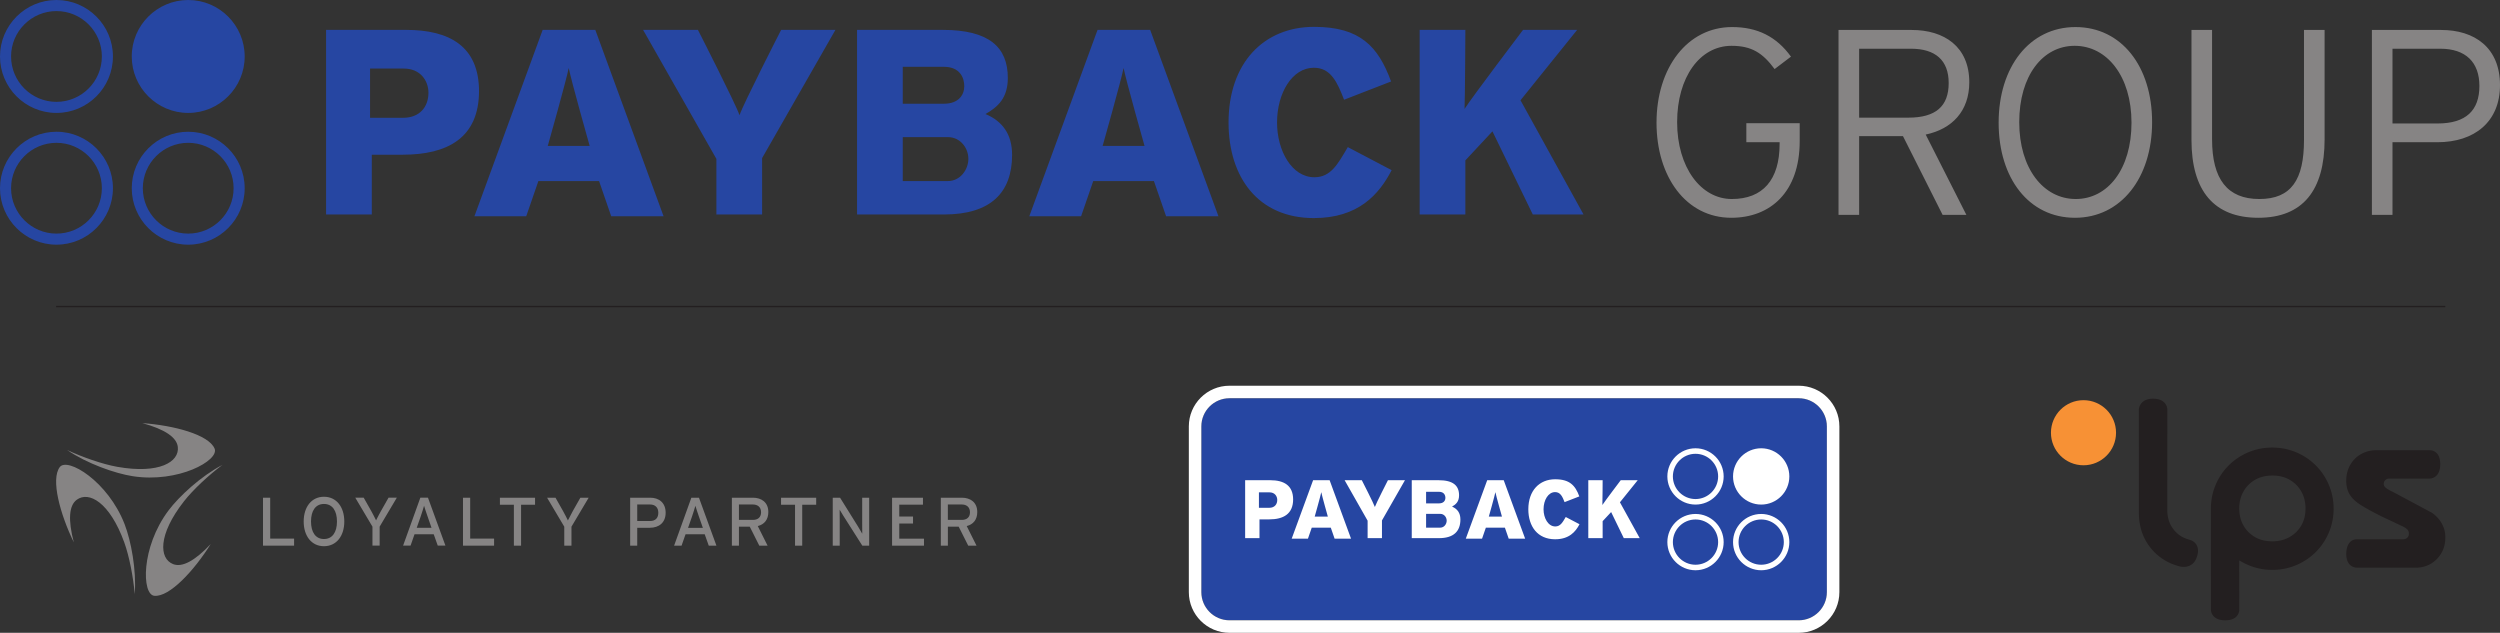 <svg xmlns="http://www.w3.org/2000/svg" width="820.629" height="207.72"><rect width="100%" height="100%" fill="#333333" stroke="none"/><path fill="#231f20" d="M801.999 172.825c-.463-1.056-.992-1.926-1.575-2.585-.6-.68-1.204-1.244-1.796-1.673l-.099-.082a1.4 1.4 0 0 1-.245-.17l-13.003-6.958a1 1 0 0 1-.161-.056h-.005l-.216-.095c-.806-.433-1.359-.772-1.696-1.04-.488-.391-.736-.836-.736-1.318 0-.524.202-.975.585-1.301a1.77 1.77 0 0 1 1.177-.455h13.308c.422 0 3.476-.213 3.476-4.71 0-4.495-2.978-4.595-3.485-4.61h-17.5c-1.775 0-3.439.421-4.948 1.253-1.496.827-2.704 2.018-3.59 3.543-.883 1.53-1.333 3.292-1.333 5.232 0 1.768.374 3.275 1.108 4.476.75 1.232 1.916 2.364 3.47 3.368 1.632 1.055 4.033 2.376 7.14 3.928l6.461 3.048c.433.186.85.41 1.233.664.491.33.778.615.931.922.144.285.215.63.215 1.051 0 .524-.203.975-.586 1.302a1.77 1.77 0 0 1-1.176.453h-15.418c-.466.037-3.32.115-3.378 4.9.058 4.167 2.928 4.408 3.378 4.423h20.054c2.595-.162 4.787-1.178 6.499-3.022 1.719-1.844 2.59-4.144 2.59-6.834 0-1.395-.229-2.624-.678-3.652zm-46.579-.357-.001.001c-.912 1.595-2.216 2.88-3.875 3.82-1.657.934-3.567 1.407-5.675 1.407s-4.082-.476-5.684-1.415a10.3 10.3 0 0 1-3.781-3.813c-.91-1.595-1.37-3.468-1.37-5.57s.477-3.99 1.415-5.613a10.2 10.2 0 0 1 3.834-3.817c1.602-.907 3.512-1.367 5.673-1.367s3.984.46 5.588 1.366a10.2 10.2 0 0 1 3.83 3.818c.94 1.623 1.415 3.511 1.415 5.614 0 2.101-.46 3.977-1.369 5.569m7.905-15.564a19.77 19.77 0 0 0-7.341-7.319v-.001c-3.09-1.774-6.495-2.674-10.116-2.674s-7.023.9-10.113 2.675a19.76 19.76 0 0 0-7.346 7.318c-1.78 3.078-2.682 6.472-2.682 10.084v.858l.004 32.292c-.004.335.213 3.486 4.709 3.486s4.615-3.168 4.61-3.486l-.017-16.162 1.182.64a20 20 0 0 0 9.653 2.453c3.624 0 7.028-.901 10.116-2.677a19.73 19.73 0 0 0 7.341-7.318c1.783-3.082 2.687-6.476 2.687-10.085s-.904-7.003-2.687-10.084m-43.998 20.491-.786-.273-.002.006a4 4 0 0 0-.376-.127 3 3 0 0 1-.163-.046l-.01-.003c-.437-.146-.867-.32-1.28-.518-1.52-.73-2.797-1.886-3.791-3.438-.998-1.552-1.503-3.447-1.503-5.633l.016-33.02c-.004-.237-.213-3.477-4.71-3.477-4.217 0-4.645 3.189-4.64 3.474l.002 33.894c0 3.653.85 6.915 2.525 9.698a17.3 17.3 0 0 0 6.866 6.47c1.194.63 2.54 1.137 4.006 1.516l-.002.006s4.148 1.217 5.625-3.03-1.643-5.451-1.777-5.5"/><path fill="#f79135" d="M673.228 142.044c0-5.9 4.783-10.683 10.683-10.683s10.682 4.783 10.682 10.683-4.782 10.683-10.682 10.683-10.683-4.783-10.683-10.683"/><path fill="#2646a2" d="M403.583 130.721a9.24 9.24 0 0 0-9.24 9.24v54.412a9.24 9.24 0 0 0 9.24 9.24h186.849c5.103 0 9.241-4.137 9.241-9.24V139.96c0-5.103-4.138-9.239-9.241-9.239z"/><path fill="#fff" d="M556.553 148.959c-4.096 0-7.428 3.332-7.428 7.428s3.332 7.428 7.428 7.428 7.428-3.332 7.428-7.428-3.332-7.428-7.428-7.428m0 16.668c-5.094 0-9.24-4.146-9.24-9.24s4.146-9.24 9.24-9.24 9.24 4.145 9.24 9.24-4.145 9.24-9.24 9.24m0 4.891c-4.096 0-7.428 3.333-7.428 7.429s3.332 7.428 7.428 7.428 7.428-3.332 7.428-7.428-3.332-7.429-7.428-7.429m0 16.669c-5.094 0-9.24-4.146-9.24-9.24s4.146-9.24 9.24-9.24 9.24 4.145 9.24 9.24-4.145 9.24-9.24 9.24m21.563-21.56c-5.096 0-9.243-4.144-9.243-9.236 0-5.098 4.147-9.244 9.243-9.244 5.093 0 9.237 4.146 9.237 9.244 0 5.092-4.144 9.236-9.237 9.236m-.004 4.891c-4.096 0-7.428 3.333-7.428 7.429s3.332 7.428 7.428 7.428 7.43-3.332 7.43-7.428-3.334-7.429-7.43-7.429m0 16.669c-5.095 0-9.239-4.146-9.239-9.24s4.144-9.24 9.239-9.24 9.241 4.145 9.241 9.24-4.145 9.24-9.241 9.24"/><path fill="#fff" d="M403.583 130.72c-5.095 0-9.24 4.145-9.24 9.24v54.413c0 5.095 4.145 9.24 9.24 9.24h186.85c5.095 0 9.24-4.145 9.24-9.24V139.96c0-5.095-4.145-9.24-9.24-9.24zm186.85 77h-186.85c-7.359 0-13.347-5.988-13.347-13.347V139.96c0-7.359 5.988-13.346 13.347-13.346h186.85c7.359 0 13.347 5.987 13.347 13.346v54.413c0 7.359-5.988 13.347-13.347 13.347"/><path fill="#fff" d="M419.261 164.11c0 1.442-.889 2.575-2.617 2.575h-3.399v-5.07h3.484c1.7 0 2.532 1.246 2.532 2.495m5.211-.146c0-4.612-3.003-6.334-7.517-6.334h-8.236v19.015h4.708v-6.157h3.168c4.628 0 7.877-1.723 7.877-6.58m36.709-6.278h-5.592s-3.928 7.68-4.288 8.79c-.361-1.11-4.284-8.79-4.284-8.79h-5.646l7.549 13.286v5.73h4.71v-5.811zm13.694 13.28c0 1.094-.81 2.294-2.136 2.294h-4.623v-4.527h4.655c1.268 0 2.104 1.112 2.104 2.234m-.423-7.486c0 .904-.584 1.811-2.093 1.811h-4.243v-3.802h4.243c1.657 0 2.093 1.142 2.093 1.991m4.927 7.08c0-2.145-1.014-3.477-2.739-4.208 1.284-.737 2.299-1.653 2.299-3.717 0-3.181-1.943-4.95-6.714-4.95h-8.817v19.015h8.947c4.821 0 7.024-2.253 7.024-6.14m39.093 1.575-4.516-2.375c-1.053 1.799-1.765 3.105-3.447 3.105-2.31 0-3.841-2.72-3.841-5.638 0-3.032 1.559-5.642 3.792-5.642 1.761 0 2.421 1.518 3.113 3.295l4.84-1.88c-1.321-3.609-3.19-5.627-7.928-5.627-5.178 0-8.812 3.712-8.812 9.854 0 5.643 3.058 9.843 8.787 9.843 4.573 0 6.717-2.43 8.012-4.935m19.767 4.565-6.495-11.765 5.835-7.25h-5.574s-5.228 6.9-6.025 8.14c.057-1.386.085-8.14.085-8.14h-4.709v19.015h4.71v-5.573l2.789-2.99 4.156 8.563h5.59zm-45.132-7.062h-4.403s1.91-6.753 2.157-8.03c.25 1.277 2.158 8.03 2.158 8.03m7.613 7.242L493.6 157.63h-5.421l-7.03 19.195h5.336l1.251-3.621h6.25l1.253 3.621zm-64.749-7.242h-4.331s1.91-6.753 2.157-8.03c.25 1.277 2.158 8.03 2.158 8.03m7.613 7.242-7.032-19.195h-5.421l-7.03 19.195h5.336l1.251-3.621h6.252l1.25 3.621z"/><g fill="#868484"><path fill-rule="evenodd" d="M218.499 168.296c0-3.259-2.159-4.923-5.059-4.923h-6.587v15.738h2.316v-5.868h4.114c3.057 0 5.216-1.71 5.216-4.947m-2.406 0c0 1.688-.9 2.721-2.698 2.721h-4.226V165.6h4.226c1.64 0 2.698.966 2.698 2.697m19.075 10.813-5.733-15.737h-2.495l-5.665 15.738h2.45l1.304-3.732h6.295l1.327 3.732zm-4.456-5.845h-4.857l1.258-3.597c.406-1.17.967-2.967 1.147-3.641.18.674.81 2.496 1.19 3.62zm21.493-5.193c0-3.237-2.314-4.699-5.057-4.699h-6.91v15.738h2.317v-6.227h3.557l3.127 6.227h2.72l-3.215-6.431c2.136-.539 3.461-2.09 3.461-4.608m-2.382.068c0 1.708-1.102 2.517-2.675 2.517h-4.593V165.6h4.593c1.596 0 2.675.9 2.675 2.54"/><path d="M267.915 165.69v-2.317h-11.532v2.316h4.586v13.422h2.36v-13.422zm17.392 13.42v-15.737h-2.294v8.116c0 .876.023 3.126.023 3.71-.223-.404-.9-1.574-1.304-2.226l-5.98-9.6h-2.405v15.738h2.293v-8.162c0-.876-.023-3.057-.023-3.641.248.405.788 1.35 1.17 1.933l6.272 9.87zm17.994 0v-2.293h-8.114v-4.968h4.517v-2.293h-4.517v-3.89h7.777v-2.293h-10.139v15.738z"/><path fill-rule="evenodd" d="M320.788 168.072c0-3.237-2.316-4.699-5.059-4.699h-6.902v15.738h2.317v-6.227h3.55l3.126 6.227h2.721l-3.216-6.431c2.138-.539 3.463-2.09 3.463-4.608m-2.393.068c0 1.708-1.1 2.517-2.675 2.517h-4.587V165.6h4.587c1.596 0 2.675.9 2.675 2.54"/><path d="M96.537 179.113v-2.315h-7.845v-13.422h-2.36v15.737z"/><path fill-rule="evenodd" d="M113.016 171.177c0-4.766-2.585-8.116-6.677-8.116-4.07 0-6.655 3.35-6.655 8.116s2.586 8.116 6.655 8.116c4.092 0 6.677-3.349 6.677-8.116m-2.406 0c0 3.53-1.506 5.757-4.27 5.757-2.744 0-4.25-2.228-4.25-5.757s1.506-5.754 4.25-5.754c2.764 0 4.27 2.225 4.27 5.754"/><path d="M130.26 163.36h-2.719l-2.473 4.362c-.563 1.01-1.349 2.518-1.619 3.1a66 66 0 0 0-1.618-3.125l-2.451-4.337h-2.765l5.643 9.51v6.227h2.36v-6.228z"/><path fill-rule="evenodd" d="m146.212 179.097-5.733-15.737h-2.496l-5.665 15.737h2.451l1.304-3.732h6.295l1.325 3.732zm-4.564-5.845h-4.856l1.259-3.597c.405-1.17.966-2.968 1.146-3.643.18.675.811 2.496 1.192 3.62z"/><path d="M162.183 179.113v-2.315h-7.846v-13.422h-2.36v15.737zm13.447-13.423v-2.317h-11.534v2.316h4.587v13.422h2.36v-13.422zm17.6-2.317h-2.722l-2.473 4.362c-.56 1.012-1.348 2.518-1.618 3.104-.269-.586-1.08-2.16-1.618-3.126l-2.451-4.34h-2.765l5.642 9.511v6.227h2.36v-6.227zM24.232 178.03c-1.938-7.391-1.59-12.089.95-13.974 3.991-2.96 10.833.839 15.59 13.933 1.7 4.678 3.012 11.69 3.457 17.06.6-7.94-1.206-17.517-3.33-22.997-5.453-14.073-18.755-22.065-21.277-18.727-3.031 4.016.132 15.511 4.61 24.704m44.949.544c-5.24 5.562-9.408 7.756-12.352 6.6-4.626-1.817-5.03-9.632 3.554-20.606 3.066-3.92 8.318-8.75 12.634-11.968-7.05 3.694-14.215 10.302-17.738 15.009-9.044 12.081-8.773 27.597-4.605 27.967 5.012.442 13.084-8.331 18.507-17.002m-22.437-39.676c7.37 2.016 11.264 4.666 11.626 7.808.569 4.939-6.143 8.963-19.862 6.536-4.9-.868-11.629-3.236-16.5-5.535 6.574 4.489 15.772 7.712 21.581 8.614 14.912 2.314 28.486-5.21 26.854-9.063-1.961-4.633-13.498-7.642-23.7-8.36"/></g><path fill="none" stroke="#231f20" stroke-miterlimit="10" stroke-width=".467" d="M802.677 100.63H18.425"/><path fill="#868484" d="M568.293 71.484c-14.826 0-24.538-13.44-24.538-31.216 0-18.035 10.146-31.387 24.798-31.387 8.326 0 14.568 3.122 19.336 9.711l-5.374 4.076c-3.903-5.29-7.546-7.63-14.134-7.63-10.405 0-17.862 10.318-17.862 25.058 0 14.827 7.804 25.23 17.949 25.23 10.144 0 15.693-6.24 15.693-18.12v-.52h-10.925v-6.243h17.515v5.896c0 16.734-9.624 25.145-22.458 25.145m58.964-55.492h-16.994v22.63h16.128c9.017 0 13.266-3.729 13.266-11.36 0-7.457-4.334-11.27-12.4-11.27m4.856 28.179 13.354 26.36h-7.804l-13.007-25.84h-14.393v25.84H603.5V9.835h24.017c10.666 0 18.904 5.462 18.904 17.168 0 9.45-5.637 15.346-14.308 17.168m48.914-29.134c-10.492 0-18.21 9.798-18.21 25.059s7.978 25.23 18.556 25.23c10.492 0 18.295-9.797 18.295-25.058 0-15.259-8.063-25.23-18.641-25.23m.086 56.447c-15.088 0-25.058-12.919-25.058-31.216 0-18.295 10.145-31.387 25.232-31.387s25.145 12.92 25.145 31.215-10.232 31.388-25.319 31.388m60.177-.001c-14.48 0-21.935-8.757-21.935-25.579V9.835h6.761v35.897c0 13.093 5.03 19.595 15.521 19.595s14.654-6.33 14.654-19.422V9.835h6.764v35.897c0 16.821-7.198 25.752-21.764 25.752m59.744-55.492H785.34v24.537h14.828c9.277 0 13.7-4.249 13.7-12.312 0-7.804-4.51-12.225-12.833-12.225m-.954 30.693H785.34v23.846h-6.763V9.835h22.718c11.012 0 19.334 5.809 19.334 18.122 0 12.052-8.409 18.728-20.548 18.728"/><path fill="#2646a2" d="M18.534 3.635c-8.216 0-14.9 6.684-14.9 14.9s6.684 14.9 14.9 14.9 14.901-6.684 14.901-14.9-6.684-14.9-14.9-14.9m0 33.433C8.314 37.068 0 28.755 0 18.535S8.314 0 18.534 0 37.07 8.315 37.07 18.535s-8.315 18.533-18.535 18.533m-.001 9.812c-8.216 0-14.9 6.685-14.9 14.901 0 8.218 6.684 14.901 14.9 14.901s14.901-6.683 14.901-14.9-6.684-14.902-14.9-14.902m0 33.435C8.314 80.315 0 72 0 61.78s8.314-18.534 18.534-18.534S37.07 51.56 37.07 61.78s-8.315 18.534-18.535 18.534m43.252-43.246c-10.223 0-18.54-8.31-18.54-18.528C43.247 8.317 51.564 0 61.787 0c10.217 0 18.53 8.317 18.53 18.54 0 10.217-8.313 18.528-18.53 18.528m-.007 9.812c-8.216 0-14.9 6.685-14.9 14.901 0 8.218 6.684 14.901 14.9 14.901s14.9-6.683 14.9-14.9-6.684-14.902-14.9-14.902m0 33.435c-10.22 0-18.533-8.314-18.533-18.534S51.56 43.247 61.78 43.247 80.316 51.56 80.316 61.78 72.001 80.315 61.78 80.315m78.857-49.859c0 4.599-2.833 8.21-8.34 8.21h-10.83v-16.16h11.1c5.418 0 8.07 3.975 8.07 7.95m16.604-.463c0-14.697-9.568-20.184-23.957-20.184H107.04v60.596h15.004V50.784h10.095c14.75 0 25.103-5.488 25.103-20.968M274.233 9.81h-17.822s-12.518 24.478-13.664 28.01c-1.154-3.532-13.652-28.01-13.652-28.01h-17.999l24.061 42.34v18.255h15.006V51.892zm43.637 42.32c0 3.486-2.577 7.311-6.809 7.311h-14.729V45.013h14.835c4.038 0 6.702 3.543 6.702 7.118m-1.345-23.855c0 2.883-1.863 5.772-6.672 5.772h-13.52V21.929h13.52c5.281 0 6.672 3.642 6.672 6.347m15.699 22.563c0-6.836-3.227-11.079-8.724-13.41 4.088-2.348 7.322-5.269 7.322-11.845 0-10.14-6.19-15.775-21.392-15.775h-28.102v60.596h28.513c15.364 0 22.383-7.18 22.383-19.566m124.587 5.02-14.391-7.568c-3.355 5.73-5.626 9.89-10.983 9.89-7.365 0-12.241-8.666-12.241-17.964 0-9.664 4.964-17.978 12.084-17.978 5.609 0 7.714 4.837 9.918 10.5l15.428-5.994c-4.21-11.498-10.169-17.929-25.268-17.929-16.505 0-28.081 11.83-28.081 31.401 0 17.983 9.743 31.368 28.003 31.368 14.572 0 21.406-7.742 25.53-15.726m62.996 14.546-20.697-37.492L517.7 9.81h-17.76s-16.66 21.99-19.201 25.942c.182-4.42.269-25.942.269-25.942h-15.005v60.596h15.005V52.647l8.89-9.534 13.245 27.292h17.817zM375.973 47.899h-14.032s6.088-21.516 6.875-25.588c.796 4.072 6.877 25.588 6.877 25.588m24.262 23.084L377.544 9.809h-17.273l-22.402 61.174h17.003l3.985-11.542h19.923l3.99 11.542zm-206.35-23.084h-13.801s6.088-21.516 6.876-25.588c.796 4.072 6.877 25.588 6.877 25.588m24.26 23.084L195.408 9.809h-17.275l-22.401 61.174h17.003l3.986-11.542h19.923l3.988 11.542z"/></svg>